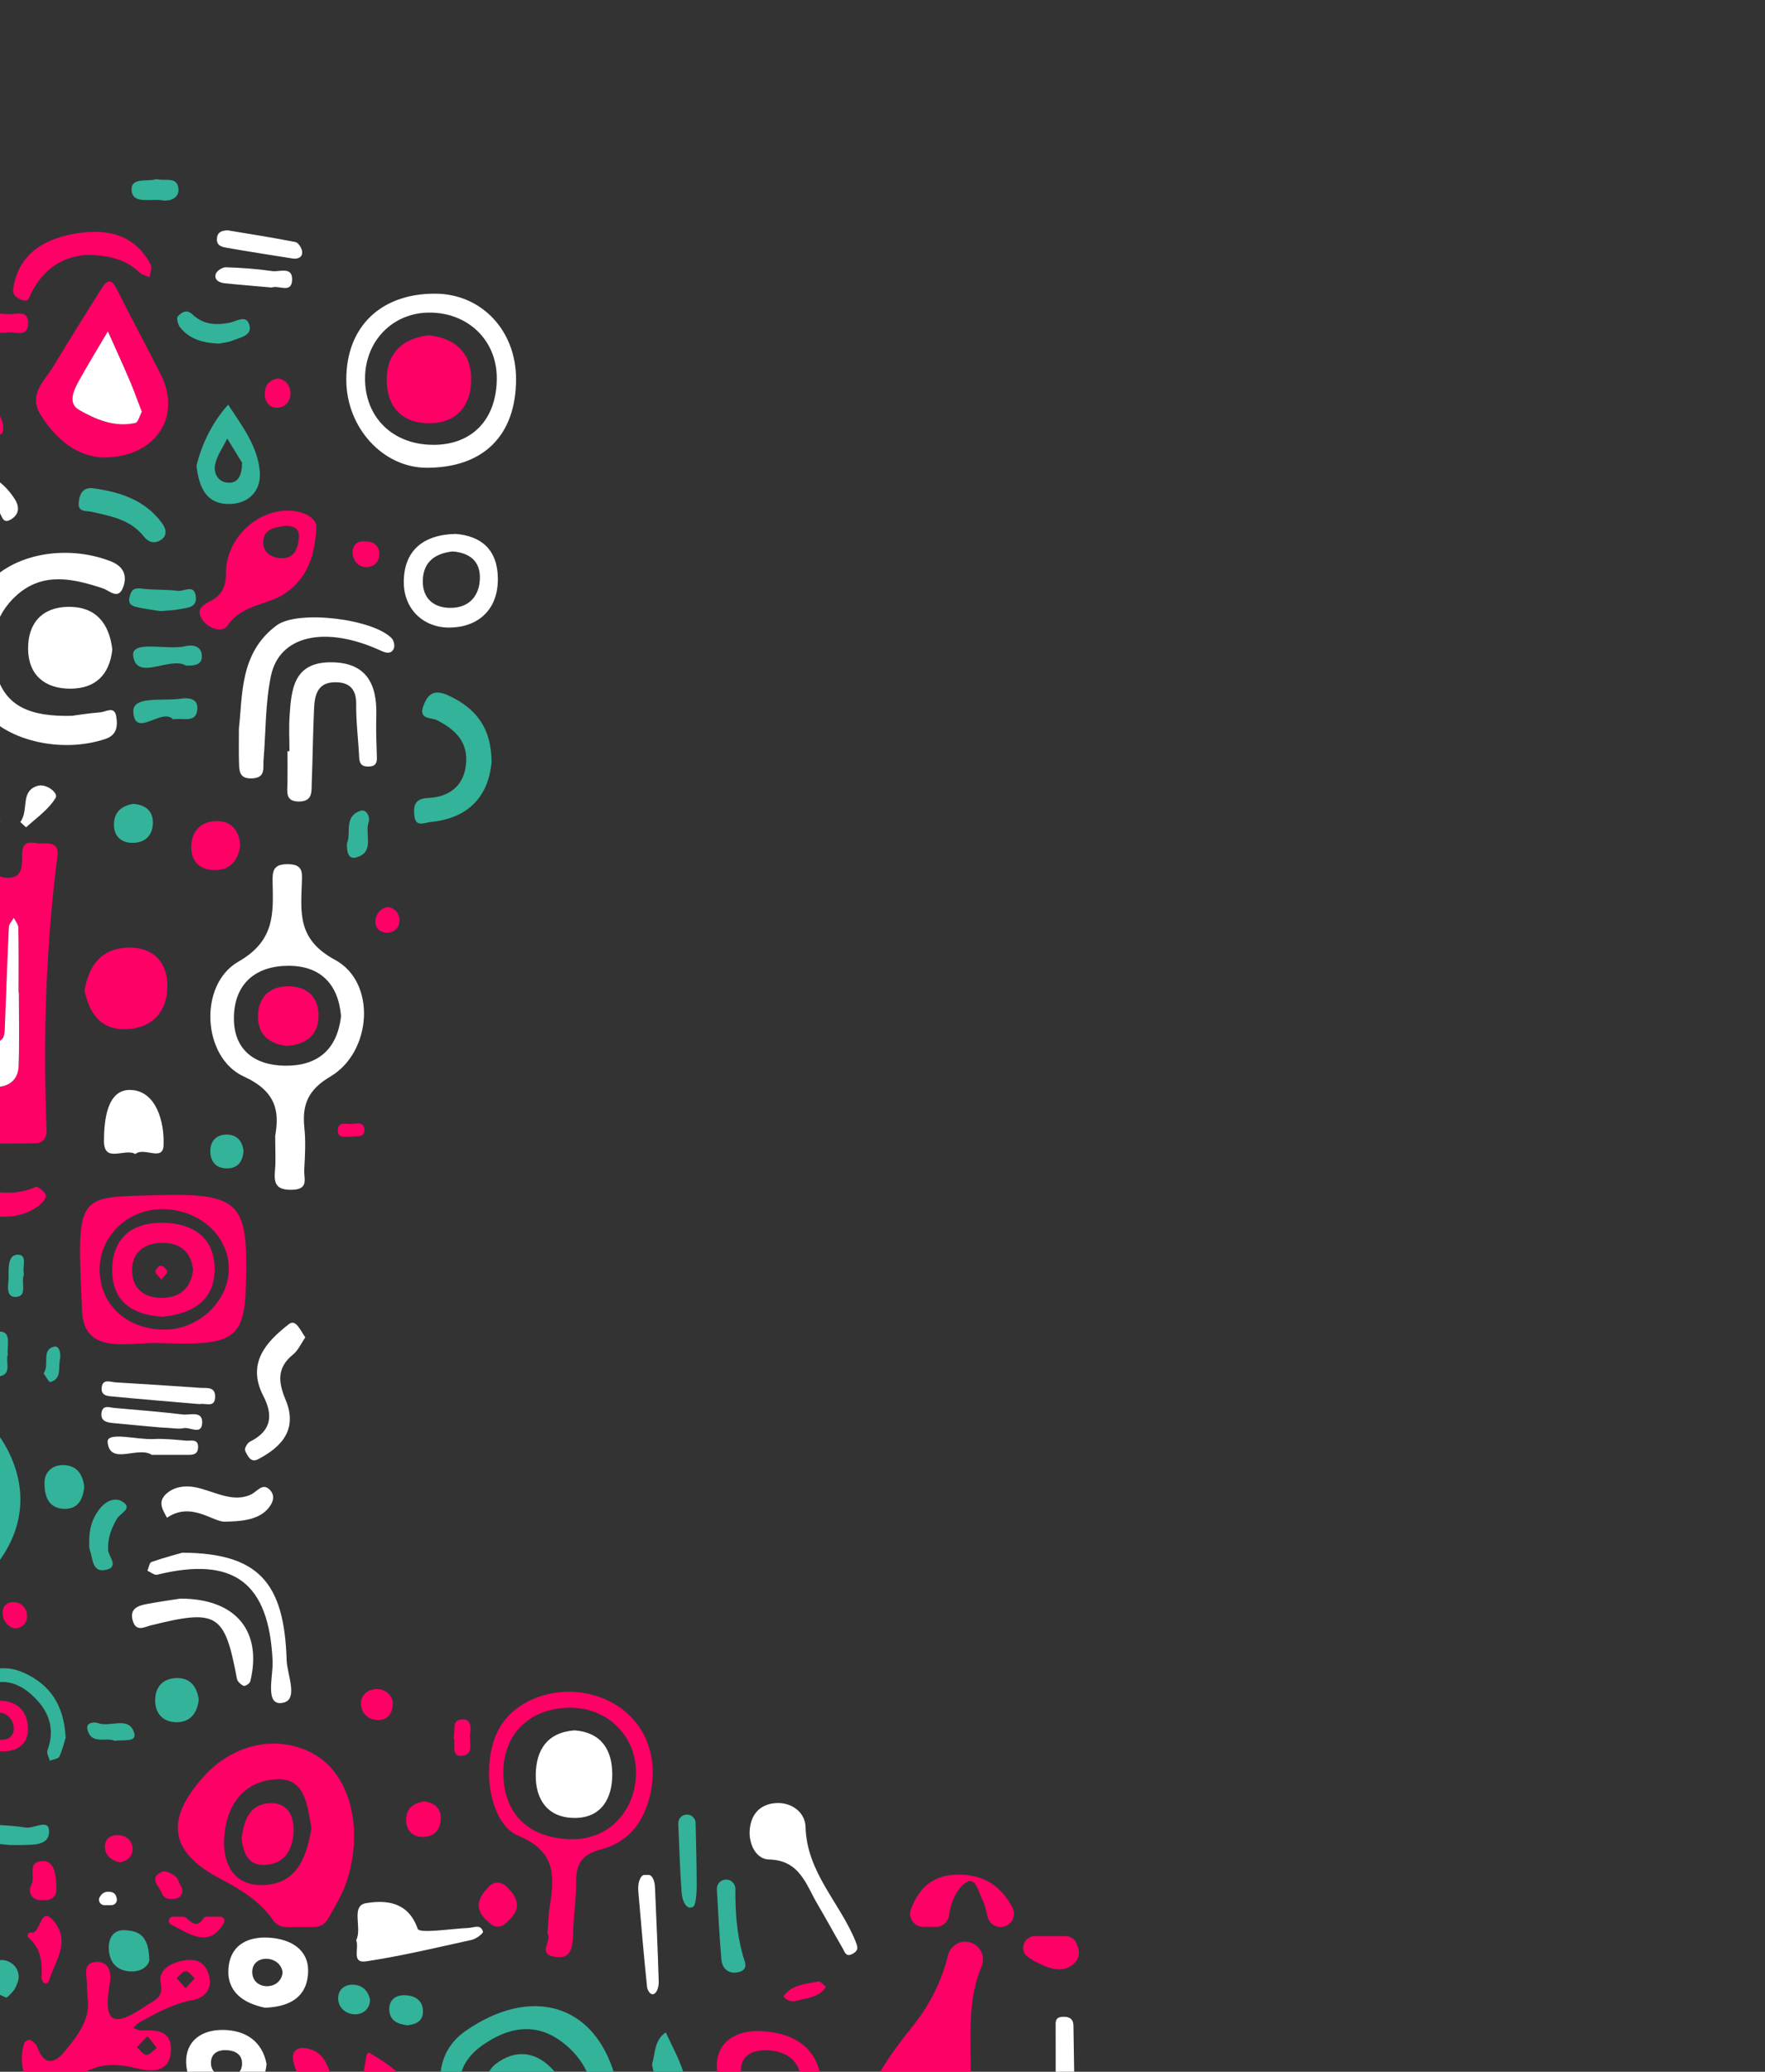 <svg width="832" height="976" viewBox="0 0 832 976" fill="none" xmlns="http://www.w3.org/2000/svg">
<rect x="0" y="0" width="832" height="976" fill="#333333" stroke="none"/>
<g clip-path="url(#clip0_2475_2965)">
<path d="M455.015 914.73C461.077 914.73 465.061 920.942 462.676 926.516C453.979 946.864 459.462 969.656 456.729 991.016C455.346 1001.82 454.94 1012.9 447.371 1021.53C438.418 1031.72 426.674 1034.59 414.98 1028.07C402.93 1021.36 403.733 1008.95 406.309 997.368C409.994 980.796 419.932 967.437 430.26 954.5C438.277 944.463 443.842 933.431 446.849 921.207C447.776 917.422 451.114 914.722 455.015 914.722V914.73Z" fill="#FF0066"/>
<path d="M342.279 885.445C344.714 885.445 346.676 887.441 346.652 889.876C346.552 900.352 347.289 910.738 350.105 920.941C350.933 923.948 353.236 927.757 348.225 929.041C343.678 930.209 340.44 927.542 340.059 923.144C339.107 912.138 338.552 901.106 337.914 890.074C337.765 887.565 339.761 885.445 342.279 885.445Z" fill="#33B399"/>
<path d="M502.362 912.096C504.491 912.096 506.421 913.338 507.315 915.268C508.814 918.515 509.551 921.852 506.354 924.933C502.023 929.116 496.441 927.973 491.621 925.819C488.979 924.643 486.312 923.376 484.2 921.612C480.366 918.399 482.825 912.104 487.828 912.104H502.362V912.096Z" fill="#FF0066"/>
<path d="M8.284 933.993C8.135 934.399 7.97 934.805 7.796 935.21C7.655 935.525 7.514 935.84 7.373 936.155C7.009 936.974 6.504 937.72 5.891 938.374C4.674 939.658 3.315 941.24 2.802 940.999C-0.917 939.277 -5.894 937.654 -7.451 934.515C-8.95 931.475 -7.327 928.568 -5.05 926.026C0.74 919.557 11.258 925.835 8.284 933.993Z" fill="#33B399"/>
<path d="M305.799 883.275C307.331 883.275 308.606 885.784 308.747 889.064C309.385 903.839 310.064 918.606 310.511 933.406C310.528 933.869 310.511 934.341 310.453 934.814C309.989 939.253 307.414 940.901 305.757 938.077C305.368 937.406 305.078 936.685 304.995 935.865C303.438 920.941 302.179 905.868 300.879 890.811C300.54 886.894 301.939 883.275 303.786 883.275H305.799Z" fill="white"/>
<path d="M323.818 854.827C326.046 854.827 327.859 856.608 327.909 858.827C328.133 868.683 328.406 878.538 328.423 888.402C328.423 891.781 327.992 897.372 326.915 898.125C324 900.179 321.64 896.287 321.283 891.334C320.513 880.642 320.174 869.851 319.726 859.084C319.627 856.757 321.482 854.819 323.818 854.819V854.827Z" fill="#33B399"/>
<path d="M103.868 902.944C105.351 902.944 106.27 904.543 105.549 905.835C98.899 917.86 89.665 911.409 80.662 906.613C80.637 906.605 80.621 906.588 80.596 906.58C78.824 905.636 79.503 902.944 81.515 902.944H86.385C86.849 902.944 87.296 903.11 87.652 903.416C90.327 905.719 93.002 908.419 95.669 903.922C96.025 903.325 96.655 902.944 97.35 902.944H103.877H103.868Z" fill="#FF0066"/>
<path d="M255.942 1038.7C259.42 1039.27 264.903 1035.77 265.905 1041.88C266.882 1047.85 261.159 1048.55 257.201 1049.94C249.697 1052.58 242.003 1054.66 234.508 1057.31C232.719 1057.94 231.402 1059.91 229.87 1061.27C231.783 1062.01 233.688 1063.37 235.601 1063.37C243.867 1063.39 252.14 1063.04 260.406 1062.75C262.807 1062.67 265.234 1062.37 265.739 1065.68C266.228 1068.86 264.315 1070.33 261.656 1070.84C253.557 1072.36 245.415 1073.64 237.324 1075.19C235.841 1075.47 234.516 1076.55 233.117 1077.26C234.483 1077.94 235.8 1079.09 237.216 1079.23C249.531 1080.48 261.88 1081.44 274.187 1082.79C275.976 1082.99 277.583 1084.81 279.28 1085.89C278.204 1087.28 277.425 1089.3 276.017 1089.96C267.677 1093.82 259.155 1097.29 250.782 1101.08C249.068 1101.86 247.743 1103.48 246.235 1104.7C248.248 1104.97 250.293 1105.64 252.256 1105.43C268.978 1103.69 285.732 1102.15 302.37 1099.83C319.05 1097.51 336.161 1095.76 347.913 1081.07C349.487 1079.1 350.969 1074.69 354.381 1077.15C359.193 1080.61 367.699 1080.15 367.839 1088.97C367.914 1093.61 366.075 1099.08 372.204 1101.35C373.074 1101.67 375.807 1099.63 376.113 1098.32C377.513 1092.3 377.422 1086.57 370.895 1083.02C366.407 1080.58 361.918 1078.06 357.785 1075.08C347.855 1067.91 362.44 1069.97 361.164 1066.54C357.421 1056.44 364.618 1063.52 366.597 1063.18C369.239 1062.72 372.047 1063.23 374.788 1063.32C372.477 1061.95 368.684 1061 368.162 1059.12C367.061 1055.23 347.921 1061.36 362.555 1049.27C362.696 1049.15 362.208 1048.04 361.802 1047.56C360.949 1046.53 359.963 1045.61 359.036 1044.64C360.452 1044.59 361.876 1044.51 363.293 1044.49C366.026 1044.45 368.767 1044.44 371.5 1044.42C369.297 1043.4 367.094 1042.37 364.883 1041.36C360.94 1039.56 352.675 1041.77 354.712 1034.45C355.88 1030.26 362.531 1034.31 366.713 1034.35C368.775 1034.37 370.846 1034.08 372.916 1033.92C371.144 1032.98 369.463 1031.63 367.566 1031.17C361.984 1029.84 356.129 1029.39 350.778 1027.49C348.658 1026.74 345.851 1022.54 346.356 1020.77C347.913 1015.37 353.073 1018.91 356.601 1018.08C359.806 1017.34 363.127 1017.1 366.398 1016.63C363.4 1015.45 360.485 1013.87 357.379 1013.16C350.952 1011.7 344.459 1010.5 337.933 1009.57C316.806 1006.52 297.658 1004.5 289.707 977.449C279.612 943.104 249.507 936.015 219.716 956.587C204.801 966.89 206.623 982.17 209.074 995.869C210.946 1006.35 221.687 1012.2 232.313 1014.3C244.065 1016.61 254.277 1012.56 261.209 1002.62C268.174 992.622 268.249 982.154 259.114 973.482C251.602 966.352 242.633 965.664 233.978 972.091C230.152 974.932 228.57 979.172 229.796 983.843C230.765 987.562 233.572 989.988 237.423 990.568C241.117 991.115 244.48 990.328 246.964 987.04C247.776 985.972 249.291 985.433 250.492 984.655C251.039 986.204 252.223 987.835 252.024 989.276C250.931 997.434 245.341 1001.55 237.846 1002.46C228.727 1003.57 221.911 999.132 218.549 990.75C214.093 979.644 217.919 970.277 227.195 963.668C239.187 955.121 252.265 952.339 264.994 961.995C278.229 972.041 282.063 986.411 279.827 1002.16C277.077 1021.53 260.273 1024.04 245.747 1029.04C239.734 1031.1 233.779 1033.33 227.8 1035.48C233.556 1041.2 240.902 1036.7 246.467 1038.62C250.153 1038.62 253.109 1038.26 255.933 1038.71L255.942 1038.7ZM343.731 1052.54C343.747 1069.6 329.875 1083.28 312.632 1083.2C295.298 1083.12 281.061 1069.05 281.218 1052.16C281.367 1035.9 294.884 1022.96 311.663 1023.01C328.931 1023.06 343.714 1036.67 343.731 1052.54Z" fill="#33B399"/>
<path d="M30.424 966.474C25.355 972.587 20.643 972.926 17.562 964.329C17.057 962.93 15.516 961.688 14.158 960.917C13.653 960.636 11.599 961.729 11.392 962.508C9.504 969.423 9.595 976.761 14.837 981.713C20.022 986.616 28.047 987.13 32.925 981.987C42.284 972.131 52.338 971.377 64.653 974.417C71.105 976.007 80.198 976.719 80.596 965.92C80.952 956.42 73.672 956.296 66.658 956.528C65.374 956.569 64.057 955.733 62.748 955.302C63.833 954.358 64.794 953.182 66.028 952.519C73.954 948.262 81.706 943.84 90.874 942.208C96.133 941.264 100.092 937.463 98.609 931.061C97.127 924.675 92.936 922.448 86.567 923.582C80.381 924.692 74.525 927.93 75.768 934.208C77.101 940.925 73.374 941.902 69.581 944.436C57.365 952.611 47.626 957.282 51.709 934.813C52.471 930.597 52.222 924.087 45.596 924.261C38.557 924.452 41.017 930.614 40.975 934.846C40.959 936.494 41.108 938.15 41.224 940.726C42.979 950.855 36.785 958.814 30.424 966.483V966.474ZM73.904 964.76C72.289 965.944 70.641 968.073 69.059 968.032C67.527 967.99 66.045 965.713 64.546 964.421C65.904 962.988 67.27 961.547 69.523 959.17C71.502 961.688 72.703 963.228 73.913 964.76H73.904ZM83.246 931.889C84.687 930.705 86.137 928.576 87.561 928.593C88.986 928.609 90.394 930.763 91.81 931.98C90.634 933.247 89.466 934.514 87.511 936.618C85.665 934.572 84.455 933.231 83.246 931.897V931.889Z" fill="#FF0066"/>
<path d="M387.157 981.492C386.163 964.787 374.163 957.582 358.717 956.845C347.271 956.298 337.416 961.764 337.904 974.113C338.583 991.149 351.503 997.112 365.574 999.232C378.039 998.395 387.919 994.337 387.157 981.484V981.492ZM349.234 976.1C348.886 968.44 354.675 965.649 361.45 965.872C370.046 966.154 376.871 970.171 377.434 979.281C377.89 986.759 371.719 989.103 364.953 989.898C356.944 988.507 349.673 985.558 349.234 976.1Z" fill="#FF0066"/>
<path d="M167.902 913.976C170.876 908.443 165.153 897.776 172.573 896.559C181.203 895.142 192.318 895.383 196.889 908.634C197.701 910.986 212.468 908.617 220.774 908.244C223.408 908.129 226.597 906.282 227.673 910C227.889 910.754 224.485 913.388 222.456 913.835C205.908 917.479 189.386 921.429 172.656 923.964C165.409 925.057 169.468 917.818 167.902 913.984V913.976Z" fill="white"/>
<path d="M145.129 930.731C146.363 919.6 138.619 914.15 128.665 912.982C118.229 911.757 108.771 915.318 107.719 926.995C106.709 938.217 114.668 943.766 124.996 945.829C135.398 945.381 143.912 941.754 145.129 930.739V930.731ZM118.908 929.256C118.627 920.403 132.126 920.875 133.195 929.058C132.632 937.828 119.182 937.903 118.908 929.256Z" fill="white"/>
<path d="M105.277 956.29C95.272 956.107 87.363 961.292 87.752 971.918C88.141 982.535 96.017 988.838 106.395 988.755C116.01 988.689 124.449 984.779 125.667 972.34C123.605 961.698 115.952 956.472 105.277 956.281V956.29ZM99.446 971.47C99.628 967.139 103.007 965.565 107.09 965.83C111.149 966.087 114.238 968.042 114.105 972.34C113.973 976.663 110.793 978.336 106.213 978.311C102.461 977.914 99.256 975.885 99.446 971.479V971.47Z" fill="white"/>
<path d="M171.954 981.334C171.208 979.239 171.101 976.97 171.614 974.8C172.525 970.982 172.417 966.021 174.355 967.197C182.513 972.141 191.88 977.574 194.166 987.819C195.176 992.325 189.495 993.641 185.288 992.921C178.033 991.679 174.099 987.322 171.954 981.343V981.334Z" fill="#FF0066"/>
<path d="M70.383 923.353C70.433 924.471 68.371 929.001 61.53 928.719C55.095 928.454 51.533 924.504 51.285 918.06C51.078 912.702 53.67 908.876 59.269 909.315C64.586 909.737 70.201 911.037 70.383 923.353Z" fill="#33B399"/>
<path d="M13.081 911.342L13.164 911.152C13.429 910.564 14.075 910.291 14.704 910.415C19.466 911.351 18.737 896.385 25.81 905.562C33.33 915.318 25.595 924.362 22.928 933.522C22.845 933.811 22.506 934.035 22.116 934.242C21.52 934.549 20.783 934.35 20.41 933.778C19.971 933.099 19.541 932.42 19.574 931.758C19.955 924.569 19.392 917.786 13.429 912.875C12.982 912.502 12.841 911.873 13.081 911.334V911.342Z" fill="#FF0066"/>
<path d="M156.606 979.321C156.647 982.948 155.099 985.185 152.515 984.654C144.564 983.039 139.222 978.195 138.088 969.921C137.624 966.542 140.075 964.397 143.529 964.803C152.498 965.854 154.511 973.085 156.606 979.321Z" fill="#FF0066"/>
<path d="M307.395 972.364C308.935 967.312 308.364 961.125 313.83 957.423C316.703 963.734 320.157 969.871 322.211 976.439C323.255 979.768 319.652 981.681 316.298 981.565C310.749 981.383 307.949 978.136 307.395 972.364Z" fill="#33B399"/>
<path d="M191.947 954.101C187.648 953.563 183.789 952.056 183.507 946.962C183.242 942.208 186.464 939.807 190.795 939.931C195.342 940.063 199.276 942.068 199.384 947.434C199.475 952.114 196.17 953.654 191.938 954.11L191.947 954.101Z" fill="#33B399"/>
<path d="M174.438 942.208C173.99 951.65 160.193 950.706 159.439 942.068C159.066 937.802 161.915 935.003 166.098 934.97C170.611 934.937 173.709 937.844 174.438 942.208Z" fill="#33B399"/>
<path d="M375.474 942.573C373.345 943.185 371.018 942.531 369.594 940.833C369.403 940.601 369.304 940.444 369.345 940.386C373.345 934.837 379.83 934.672 385.735 933.471C386.754 933.264 389.363 935.997 389.305 936.096C386.067 941.007 380.725 941.057 375.474 942.581V942.573Z" fill="#FF0066"/>
<path d="M498.522 983.039C498.025 983.039 497.628 982.641 497.628 982.144C497.628 973.092 497.652 964.032 497.611 954.979C497.603 952.586 497.247 950.308 500.833 950.11C504.087 949.919 505.951 951.054 506.009 954.325C506.39 977.299 506.746 1000.27 506.92 1023.25C506.92 1023.98 504.982 1025.21 503.806 1025.41C500.551 1025.96 499.416 1023.97 499.425 1021C499.433 1008.65 499.425 996.298 499.425 983.941C499.425 983.445 499.027 983.047 498.53 983.047L498.522 983.039Z" fill="white"/>
<path d="M-24.067 529.568C-23.992 533.486 -22.742 537.95 -18.601 538.198C-6.841 538.894 4.986 538.761 16.78 538.596C20.192 538.546 22.122 536.003 21.972 532.434C20.258 489.136 21.567 445.962 27.124 402.945C27.861 397.264 23.488 397.148 19.72 397.363C16.092 397.579 10.568 394.572 10.46 402.175C10.386 407.318 11.032 413.836 3.239 413.53C-4.604 413.223 -2.998 406.68 -2.517 401.885C-1.888 395.624 -6.054 396.229 -9.83 395.922C-14.112 395.574 -18.096 395.939 -18.394 401.479C-20.307 437.291 -22.146 473.102 -24.108 510.727C-24.108 515.795 -24.2 522.686 -24.075 529.568H-24.067ZM8.771 502.279C8.556 508.308 4.58 511.886 -1.499 512.06C-7.826 512.242 -10.451 507.629 -10.601 502.37C-11.23 480.059 -11.545 457.722 -6.633 435.734C-6.327 434.367 -4.944 433.249 -4.058 432.015C-3.834 433.531 -3.362 435.046 -3.412 436.545C-3.992 452.753 -4.712 468.961 -5.234 485.177C-5.308 487.521 -5.358 490.726 -1.764 490.643C1.698 490.56 2.121 487.62 2.228 484.912C2.874 468.837 3.413 452.761 4.174 436.694C4.241 435.228 5.698 433.829 6.51 432.396C7.255 433.945 8.622 435.477 8.647 437.034C8.837 447.229 8.746 457.424 8.746 467.619C8.796 467.619 8.846 467.619 8.887 467.619C8.887 479.172 9.177 490.734 8.771 502.271V502.279Z" fill="#FF0066"/>
<path d="M-78.932 708.733C-73.748 736.427 -53.573 757.223 -43.146 782.591C-43.038 782.848 -40.893 782.823 -40.438 782.301C-27.062 766.946 -12.859 752.188 -0.75 735.881C11.027 720.029 13.031 701.751 3.871 683.564C-4.453 667.016 -18.731 659.405 -36.943 658.652C-64.224 657.625 -84.166 680.797 -78.932 708.733ZM-4.428 705.122C-5.206 722.472 -14.581 733.355 -32.462 734.117C-50.6 734.887 -66.311 718.986 -65.681 700.856C-65.068 683.29 -55.196 673.915 -40.893 672.615C-18.838 672.631 -3.608 686.918 -4.419 705.122H-4.428ZM-47.32 754.292C-47.436 748.743 -44.371 744.651 -38.342 744.66C-31.874 744.66 -28.495 748.9 -28.288 754.921C-28.089 760.735 -31.709 763.857 -37.58 764.387C-43.825 763.924 -47.196 760.155 -47.32 754.292Z" fill="#33B399"/>
<path d="M154.569 904.005C157.832 898.199 161.41 892.493 163.439 886.282C171.663 861.137 164.822 835.836 148.109 826.411C131.288 816.928 110.235 821.144 96.09 836.838C77.555 857.394 79.907 872.525 103.825 885.039C113.474 890.091 122.567 895.657 128.803 904.659C130.178 906.647 132.448 907.823 134.858 907.823C139.288 907.815 143.719 907.806 148.15 907.798C150.817 907.798 153.26 906.34 154.569 904.013V904.005ZM123.677 888.046C110.749 888.335 105.208 878.654 105.622 866.985C106.177 851.506 114.07 839.132 130.095 838.188C143.454 837.393 144.754 849.576 146.601 859.961C146.759 860.831 146.767 861.725 146.601 862.587C144.158 875.722 139.62 887.681 123.677 888.046Z" fill="#FF0066"/>
<path d="M129.625 551.185C129.071 557.314 129.932 560.668 137.642 560.511C145.817 560.345 143.183 555.011 143.407 551.177C143.788 544.584 144.169 537.893 143.481 531.358C142.33 520.376 145.212 513.361 155.747 507.15C175.267 495.638 177.603 462.8 157.95 452.199C140.119 442.584 141.825 430.07 142.297 415.527C142.446 410.889 142.794 407.22 135.854 407.112C128.922 407.004 128.375 410.102 128.499 415.527C128.83 430.293 129.667 443.139 112.432 452.986C93.392 463.86 95.355 498.197 114.933 507.142C130.669 514.33 131.655 524.12 129.725 535.052C129.725 542.1 130.056 546.671 129.642 551.185H129.625ZM134.454 502.048C119.96 501.899 110.014 494.528 110.262 479.19C110.527 463.322 120.606 454.99 135.961 454.974C150.985 454.957 159.449 463.496 160.766 478.643C158.993 494.528 149.61 502.197 134.446 502.04L134.454 502.048Z" fill="white"/>
<path d="M75.718 176.261C68.877 162.836 61.762 149.56 54.996 136.093C52.47 131.066 50.333 131.952 47.89 135.861C40.345 147.969 32.693 160.011 25.38 172.252C21.139 179.358 13.007 185.677 19.226 195.558C26.605 207.285 36.494 215.103 48.809 215.525C73.622 215.443 85.838 196.096 75.718 176.244V176.261ZM63.833 199.251C54.135 201.421 45.215 197.645 37.306 193.131C31.724 189.942 34.804 183.698 37.38 179.085C41.703 171.325 46.341 163.755 50.847 156.102C54.284 163.805 57.804 171.465 61.116 179.217C63.154 183.979 64.876 188.874 66.856 194.009C65.746 196.038 65.083 198.986 63.833 199.268V199.251Z" fill="#FF0066"/>
<path d="M73.828 563.044C35.822 564.203 36.187 561.421 38.696 617.87C39.624 638.7 61.355 632.231 74.499 632.704C112.886 634.095 115.842 630.898 116.074 598.043C116.298 566.787 111.726 561.884 73.828 563.044ZM46.97 597.679C47.127 582.043 60.56 569.413 76.818 569.62C94.475 569.835 108.198 582.573 107.826 598.383C107.469 613.473 93.075 626.625 77.174 626.384C59.293 626.119 46.804 614.251 46.97 597.687V597.679Z" fill="#FF0066"/>
<path d="M260.559 921.628C269.769 923.756 269.951 916.865 270.166 910.29C270.431 902.306 271.649 894.33 271.599 886.363C271.541 877.965 274.514 873.501 283.152 871.29C295.898 868.027 303.269 858.85 306.367 845.972C311.294 825.482 302.3 806.98 283.533 799.8C265.114 792.752 243.357 799.411 235.109 814.625C226.611 830.294 230.156 858.908 244.318 864.78C261.503 871.903 261.636 883.166 259.226 897.444C258.522 901.643 258.472 905.95 258.05 911.068C260.435 913.793 253.453 920.004 260.551 921.644L260.559 921.628ZM270.067 866.437C249.428 866.428 237.171 854.626 237.262 834.866C237.353 816.538 250.091 804.388 269.131 804.487C286.515 804.579 299.915 817.971 299.791 835.122C299.658 853.144 287.036 866.437 270.058 866.428L270.067 866.437Z" fill="#FF0066"/>
<path d="M33.892 337.219C35.357 337.029 41.337 336.035 47.358 335.563C49.892 335.364 53.934 332.432 54.787 337.443C55.524 341.816 55.276 346.255 49.644 348.127C28.359 355.216 1.584 348.624 -8.918 333.55C-20.024 317.616 -18.84 291.412 -6.317 275.767C5.476 261.025 31.15 256.18 52.269 264.454C58.539 266.914 60.112 271.527 57.917 276.968C55.623 282.65 51.524 278.186 48.567 277.2C34.504 272.529 20.334 269.332 7.952 280.331C-3.071 290.112 -5.39 303.354 -1.787 317.119C2.312 332.805 14.321 337.716 33.9 337.219H33.892Z" fill="white"/>
<path d="M205.029 138.342C179.339 138.309 163.148 154.061 163.239 179.023C163.321 201.525 180.54 220.325 201.104 220.358C227.855 220.408 243.259 205.144 243.267 178.592C243.267 155.601 226.902 138.367 205.029 138.342ZM204.102 209.558C185.128 209.467 172.001 196.614 172.075 178.203C172.142 160.529 185.235 147.228 202.52 147.262C220.782 147.295 234.223 160.43 234.182 178.211C234.14 197.574 222.554 209.65 204.102 209.567V209.558Z" fill="white"/>
<path d="M10.104 869.179C15.719 869.005 23.571 869.593 23.107 862.28C22.751 856.748 15.91 861.576 12.009 860.938C-5.358 858.064 -24.523 862.876 -36.018 841.625C-41.981 830.601 -56.077 829.268 -66.835 838.362C-76.608 846.627 -75.183 857.385 -67.846 866.429C-59.315 876.939 -46.694 881.337 -36.333 871.97C-28.159 864.591 -21.5 865.568 -12.936 867.175C-6.592 868.367 -0.091 868.657 4.804 869.187C7.611 869.187 8.854 869.22 10.096 869.187L10.104 869.179ZM-39.115 855.754C-38.884 862.139 -42.834 865.849 -49.186 865.659C-56.706 865.435 -62.346 862.015 -62.562 853.667C-62.736 846.909 -58.23 844.109 -51.895 843.397C-44.606 844.325 -39.397 847.886 -39.107 855.754H-39.115Z" fill="#33B399"/>
<path d="M139.758 240.909C123.443 238.051 106.481 252.512 106.556 269.738C106.581 275.668 104.858 280.19 99.607 282.956C95.922 284.894 92.112 286.749 95.218 291.669C98.15 296.315 104.941 298.211 107.185 294.816C114.059 284.414 126.35 285.341 134.905 279.196C143.759 272.836 148.405 263.816 149.158 248.164C149.374 246.06 146.574 242.101 139.75 240.909H139.758ZM140.893 253.257C140.462 258.16 139.013 262.914 132.992 262.955C128.197 262.98 123.865 260.421 124.097 255.236C124.379 248.851 130.209 248.52 133.737 247.766C138.963 247.501 141.233 249.282 140.885 253.265L140.893 253.257Z" fill="#FF0066"/>
<path d="M112.622 343.133C114.419 327.604 112.895 307.545 130.411 294.609C140.507 287.155 176.053 291.586 184.683 300.737C185.669 301.781 186.199 304.307 185.635 305.533C184.443 308.117 182.199 307.752 179.697 306.601C153.692 294.584 131.795 299.122 127.745 318.312C125.02 331.232 125.351 344.797 124.225 358.057C123.91 361.734 125.393 366.372 118.899 366.695C112.423 367.018 112.779 362.711 112.655 358.612C112.522 354.487 112.622 350.355 112.622 343.133Z" fill="white"/>
<path d="M3.257 156.616C6.968 156.061 13.096 159.282 13.278 152.375C13.461 145.584 7.166 148.292 3.746 147.994C-8.255 146.951 -19.468 148.499 -29.829 137.219C-38.881 127.364 -52.663 131.314 -61.16 142.222C-68.307 151.39 -68.572 162.165 -58.973 169.842C-47.818 178.753 -34.923 176.981 -27.353 165.867C-20.794 156.235 -13.621 155.324 -5.182 156.69C-1.695 156.69 0.822 156.98 3.249 156.624L3.257 156.616ZM-56.348 154.28C-55.967 146.131 -50.509 141.865 -42.65 141.948C-35.651 142.023 -30.715 145.857 -30.823 153.402C-30.939 161.9 -36.844 164.964 -43.594 166.074C-51.602 165.386 -56.712 161.999 -56.348 154.272V154.28Z" fill="#FF0066"/>
<path d="M136.441 353.901C136.441 348.393 136.134 342.869 136.499 337.387C137.327 324.939 138.329 312.234 155.415 312.002C172.542 311.771 177.884 321.999 177.387 337.337C177.18 343.797 177.445 350.282 177.66 356.75C177.751 359.632 176.923 361.048 173.759 361.114C170.48 361.181 169.453 359.773 169.304 356.717C168.906 348.385 167.805 340.053 167.904 331.738C167.987 324.061 164.177 321.195 157.386 321.427C149.568 321.692 148.334 327.68 148.052 333.726C147.514 345.395 147.414 357.081 146.951 368.759C146.793 372.693 147.555 377.438 141.178 377.579C134.296 377.728 135.447 372.999 135.505 368.775C135.571 363.823 135.521 358.87 135.521 353.909C135.828 353.909 136.134 353.909 136.441 353.909V353.901Z" fill="white"/>
<path d="M52.943 305.931C51.675 318.022 44.818 324.408 33.157 324.433C21.115 324.458 13.305 317.981 13.239 305.566C13.172 293.533 19.93 285.955 32.337 285.872C45.273 285.781 51.468 293.715 52.943 305.931Z" fill="white"/>
<path d="M39.848 466.626C41.893 454.203 48.378 446.592 60.693 446.401C72.156 446.227 78.938 453.209 78.889 464.497C78.831 476.862 71.659 484.515 59.087 484.829C47.069 485.128 42.059 476.953 39.848 466.626Z" fill="#FF0066"/>
<path d="M231.73 358.935C230.264 375.184 220.839 385.562 202.743 387.276C200.324 387.508 195.885 389.885 195.339 384.427C194.875 379.773 195.231 376.22 201.757 375.93C211.157 375.507 218.23 370.869 219.588 360.782C221.038 349.966 214.934 343.713 205.799 339.207C203.331 337.99 197.376 338.959 199.438 332.971C201.434 327.182 204.366 324.399 211.298 327.596C224.243 333.559 231.622 342.702 231.721 358.935H231.73Z" fill="#33B399"/>
<path d="M353.344 863.422C353.502 856.026 357.03 850.684 364.301 849.574C372.467 848.324 379.54 853.458 379.722 860.639C380.277 882.089 395.889 896.301 403.218 914.381C404.278 917.006 405.015 918.654 402.026 920.368C398.746 922.248 398.224 919.557 397.222 917.834C393.222 910.935 389.42 903.92 385.371 897.055C379.913 887.795 377.047 876.333 362.488 875.985C356.856 875.853 353.435 869.84 353.336 863.43L353.344 863.422Z" fill="white"/>
<path d="M190.339 273.722C190.132 286.874 199.491 295.636 211.657 295.644C224.842 295.644 234.822 287.719 234.689 272.521C234.573 259.022 226.921 252.454 214.705 251.526C199.218 251.899 190.563 259.61 190.339 273.73V273.722ZM226.217 272.488C225.977 281.076 220.842 286.468 212.096 286.369C204.187 286.277 199.06 281.656 199.3 273.366C199.565 264.305 205.578 260.62 213.405 259.783C221.802 260.454 226.432 264.761 226.217 272.488Z" fill="white"/>
<path d="M85.977 731.459C121.664 731.716 133.996 745.257 135.122 782.103C135.337 789.135 141.317 801.632 132.414 802.303C124.902 802.874 128.828 789.424 128.505 782.484C126.815 745.588 110.276 732.966 74.076 741.828C72.784 742.143 71.036 740.627 69.504 739.965C70.117 738.54 70.415 736.18 71.409 735.832C77.546 733.72 83.84 732.064 85.977 731.451V731.459Z" fill="white"/>
<path d="M-25.057 557.842C-11.135 558.761 2.63 565.602 16.858 559.126C17.761 558.712 21.289 561.47 21.604 563.126C21.877 564.584 19.682 567.035 18.001 568.236C8.046 575.309 -2.729 573.52 -13.471 570.563C-24.618 567.491 -35.302 567.963 -45.091 574.646C-48.445 576.94 -50.599 576.51 -52.976 573.321C-55.518 569.909 -53.034 568.261 -51.005 566.53C-43.534 560.169 -34.855 557.345 -25.049 557.85L-25.057 557.842Z" fill="#FF0066"/>
<path d="M41.679 120.076C29.985 120.481 20.56 126.511 14.68 138.105C13.802 139.836 13.744 142.404 10.588 141.36C7.839 140.449 5.768 139.025 6.282 135.778C8.791 119.811 20.245 112.92 34.308 110.27C49.041 107.504 62.947 109.5 71.055 124.598C71.85 126.072 70.74 128.565 70.508 130.585C68.893 129.848 66.93 129.484 65.721 128.324C59.319 122.196 51.501 120.324 41.679 120.067V120.076Z" fill="#FF0066"/>
<path d="M-33.216 217.429C-15.418 218.969 -1.637 221.595 6.993 235.185C9.37 238.929 8.981 242.449 5.072 244.751C0.997 247.144 0.989 242.523 -0.651 240.858C-15.517 225.793 -33.224 226.464 -51.577 231.922C-55.569 233.106 -57.598 232.734 -59.221 228.8C-60.919 224.675 -57.548 224.087 -55.478 223.466C-47.138 220.957 -38.665 218.878 -33.208 217.429H-33.216Z" fill="white"/>
<path d="M107.985 237.44C117.169 237.39 123.149 231.262 122.478 222.309C121.567 210.234 113.981 200.527 107.554 190.622C99.926 199.177 95.156 209.132 92.613 219.468C93.839 229.696 97.268 237.506 107.985 237.448V237.44ZM107.91 227.411C102.924 227.386 100.655 223.046 101.351 219.178C102.137 214.772 105.102 210.764 107.123 206.581C109.774 210.913 112.424 215.253 114.122 218.027C114.006 224.313 112.117 227.435 107.91 227.419V227.411Z" fill="#33B399"/>
<path d="M143.936 630.003C141.932 632.885 140.557 636.164 138.122 638.119C130.379 644.339 131.199 651.254 134.619 659.404C140.4 673.193 132.996 681.583 121.525 687.496C118.146 689.244 116.597 685.657 115.537 683.363C115.123 682.452 116.564 679.786 117.79 679.181C127.786 674.212 128.979 667.04 124.134 657.648C116.175 642.227 125.393 632.156 136.242 623.75C139.572 621.174 141.675 627.087 143.936 630.003Z" fill="white"/>
<path d="M471.703 907.771C471.653 907.771 471.603 907.771 471.562 907.771C468.622 907.771 466.088 905.709 465.483 902.827C464.862 899.903 464.183 897.013 462.85 894.47C461.152 891.24 459.909 883.091 454.617 887.381C450.344 890.843 448.199 896.557 447.296 902.537C446.84 905.552 444.198 907.746 441.151 907.755C439.188 907.755 437.233 907.755 435.271 907.755C430.939 907.755 427.867 903.44 429.407 899.39C433.068 889.775 439.461 882.925 452.373 883.108C464.829 883.281 472.399 889.394 477.244 898.62C479.43 902.777 476.399 907.771 471.703 907.755V907.771Z" fill="#FF0066"/>
<path d="M1.528 200.592C1.462 203.234 1.412 205.453 -1.362 204.244C-17.023 197.436 -33.008 200.733 -48.975 202.464C-52.222 202.811 -55.783 203.143 -58.789 202.182C-64.728 200.285 -75.262 201.387 -73.871 192.782C-72.918 186.869 -65.423 194.215 -60.487 193.668C-45.621 192.02 -30.689 190.604 -15.756 189.999C-7.955 189.685 -0.045 191.2 1.528 200.6V200.592Z" fill="#FF0066"/>
<path d="M30.962 818.534C30.391 820.348 29.554 824.092 27.973 827.504C27.459 828.614 25.032 828.829 23.484 829.458C23.07 827.843 21.885 825.947 22.357 824.655C26.316 813.946 22.713 805.383 14.829 798.318C8.411 792.562 0.758 790.227 -7.234 794.732C-16.692 800.057 -20.485 808.604 -19.442 819.429C-19.276 821.135 -20.171 822.94 -20.576 824.696C-21.653 823.321 -23.235 822.104 -23.723 820.539C-27.111 809.772 -23.111 801.043 -15.441 793.755C-7.756 786.45 1.305 783.469 11.434 788.115C23.442 793.614 30.151 803.055 30.954 818.543L30.962 818.534Z" fill="#33B399"/>
<path d="M84.934 753.098C111.602 753.057 123.661 768.842 117.979 792.098C117.747 793.059 115.52 794.483 114.874 794.202C113.54 793.614 111.933 792.164 111.685 790.831C105.896 760.047 102.442 757.91 71.103 765.703C68.138 766.44 64.188 768.942 62.606 763.583C60.966 758.026 64.751 756.477 68.942 755.69C75.344 754.498 81.804 753.595 84.926 753.098H84.934Z" fill="white"/>
<path d="M63.816 543.664C58.814 540.691 48.958 548.269 49.008 537.461C49.049 527.862 50.391 513.079 61.596 513.468C73.564 513.882 77.548 528.376 77.1 539.531C76.786 547.407 67.891 540.144 63.816 543.664Z" fill="white"/>
<path d="M105.873 716.84C100.424 717.023 90.038 707.233 78.733 714.994C76.597 711.217 74.361 707.598 78.129 703.954C81.856 700.343 87.272 699.68 92.158 700.649C100.589 702.33 109.509 708.086 118.164 704.119C121.253 702.703 123.655 698.421 127.05 701.709C130.082 704.649 128.599 708.144 126.247 710.82C121.344 716.377 112.731 716.708 105.873 716.84Z" fill="white"/>
<path d="M44.601 230.109C56.85 231.898 68.279 235.608 76.163 246.159C78.027 248.652 79.286 251.866 76.081 254.193C73.149 256.321 70.109 255.692 67.766 252.71C61.463 244.702 52.171 243.128 43.027 241.074C40.642 240.536 36.6 241.422 37.106 236.685C37.578 232.287 39.234 229.214 44.601 230.109Z" fill="#33B399"/>
<path d="M113.256 398.085C112.329 405.248 108.71 409.944 101.049 409.895C93.893 409.853 89.926 405.522 90.158 398.59C90.406 391.219 94.928 386.763 102.382 386.829C109.248 386.887 112.619 391.302 113.256 398.085Z" fill="#FF0066"/>
<path d="M94.102 661.467C80.884 660.333 67.459 659.256 54.059 657.956C51.425 657.699 47.483 657.956 47.939 653.657C48.402 649.342 51.997 651.073 54.506 651.222C67.815 652.026 81.124 652.854 94.417 653.806C97.332 654.013 101.473 653.078 101.415 657.989C101.349 663.48 96.976 660.805 94.094 661.467H94.102Z" fill="white"/>
<path d="M1.326 825.011C8.067 825.152 13.169 821.74 13.169 814.567C13.169 806.65 8.647 801.507 0.423 801.233C-6.667 800.993 -10.36 805.159 -10.965 812.638C-10.253 819.769 -6.658 824.854 1.326 825.011ZM0.323 819.586C-3.18 819.371 -5.234 816.663 -5.416 813.292C-5.623 809.59 -3.122 807.511 0.307 806.807C7.959 808.099 9.227 820.133 0.323 819.586Z" fill="#FF0066"/>
<path d="M93.722 800.562C92.952 807.221 89.564 811.379 83.105 811.329C76.81 811.279 73.083 807.155 73.141 800.927C73.199 794.55 76.885 790.566 83.519 790.533C90.161 790.5 92.753 794.947 93.722 800.562Z" fill="#33B399"/>
<path d="M42.065 727.217C41.883 720.029 43.564 715.192 46.894 710.91C50.115 706.769 54.902 704.831 58.704 708.111C61.934 710.902 56.608 713.006 55.192 715.383C52.434 719.996 50.728 724.617 50.968 730.149C51.109 733.296 56.418 738.141 49.9 739.549C43.349 740.957 43.838 734.315 42.405 730.373C41.858 728.874 42.057 727.11 42.065 727.209V727.217Z" fill="#33B399"/>
<path d="M75.483 672.449C70.63 672.01 61.859 671.265 53.097 670.379C50.264 670.089 47.291 669.41 47.854 665.542C48.418 661.674 51.532 663.066 53.768 663.256C64.592 664.184 75.425 665.086 86.208 666.354C89.546 666.743 95.492 664.424 95.31 670.221C95.12 676.383 89.48 672.068 86.399 672.813C84.212 673.335 81.752 672.722 75.475 672.441L75.483 672.449Z" fill="white"/>
<path d="M39.711 700.591C39.081 706.207 36.853 710.861 30.6 710.82C22.509 710.762 20.844 704.343 20.993 698.115C21.109 693.386 24.778 690.123 29.747 690.181C36.249 690.255 39.065 694.529 39.719 700.583L39.711 700.591Z" fill="#33B399"/>
<path d="M107.215 108.488C117.915 110.277 128.657 111.925 139.307 114.045C140.674 114.319 142.38 117.052 142.446 118.708C142.545 121.309 140.334 122.178 137.75 121.756C127.597 120.1 117.426 118.592 107.297 116.795C104.945 116.381 101.898 116.017 102.279 112.199C102.585 109.093 104.738 108.687 107.215 108.488Z" fill="white"/>
<path d="M71.55 685.36C65.032 681.078 51.897 690.553 50.738 679.446C50.191 674.187 64.602 678.328 72.196 677.923C77.381 677.641 82.632 678.254 87.833 678.676C90.011 678.858 93.39 677.641 93.373 681.666C93.357 685.774 90.16 685.36 87.394 685.36C82.309 685.36 77.232 685.36 71.559 685.36H71.55Z" fill="white"/>
<path d="M103.024 161.874C95.081 161.517 89.06 159.521 84.787 154.08C83.793 152.813 83.114 149.716 83.826 149.012C85.574 147.272 87.851 145.343 90.816 148.192C95.694 152.888 101.815 153.31 108.15 152.059C111.604 151.38 116.349 147.827 117.658 153.534C118.701 158.105 113.227 159.008 109.856 160.358C107.372 161.36 104.556 161.559 103.032 161.874H103.024Z" fill="#33B399"/>
<path d="M87.666 313.558C80.287 309.019 64.501 321.103 62.787 309.094C61.661 301.209 78.838 306.518 87.55 304.381C90.507 303.661 95.07 304.092 95.161 309.086C95.228 312.829 92.37 313.748 87.666 313.558Z" fill="#33B399"/>
<path d="M237.744 906.549C235.997 907.965 233.495 907.998 231.706 906.64C225.735 902.093 222.224 896.643 230.862 888.378C232.841 886.481 236.129 886.432 238.175 888.245C247.293 896.329 243.608 901.82 237.744 906.557V906.549Z" fill="#FF0066"/>
<path d="M81.597 338.886C76.189 333.188 63.617 348.137 62.839 335.325C62.375 327.639 77.018 330.38 84.977 329.163C88.157 328.674 93.275 328.641 93.035 333.759C92.687 341.047 86.517 337.958 81.597 338.886Z" fill="#33B399"/>
<path d="M62.904 378.696C68.444 379.176 72.03 381.826 72.063 387.433C72.096 393.222 68.759 396.842 62.953 397.057C57.578 397.256 53.843 394.365 53.719 388.734C53.578 382.713 57.222 379.541 62.904 378.688V378.696Z" fill="#33B399"/>
<path d="M128.108 135.446C120.629 134.784 113.217 134.212 105.821 133.425C103.361 133.16 100.777 131.877 101.73 128.995C102.21 127.545 104.877 125.864 106.5 125.914C113.78 126.146 121.093 126.659 128.298 127.711C131.652 128.199 137.756 125.417 137.707 131.603C137.649 138.593 131.412 134.179 128.108 135.438V135.446Z" fill="white"/>
<path d="M75.55 287.893C72.875 287.454 68.932 286.941 65.056 286.138C62.597 285.624 60.187 284.87 61.056 281.268C61.802 278.17 62.945 276.762 66.622 277.259C72.303 278.021 78.15 277.599 83.832 278.344C86.681 278.717 91.368 275.106 92.254 280.647C93.19 286.519 87.964 286.303 84.237 287.057C81.828 287.537 79.326 287.554 75.55 287.893Z" fill="#33B399"/>
<path d="M200.225 848.63C204.813 849.375 207.886 851.843 207.786 856.721C207.679 861.989 204.606 865.326 199.314 865.368C194.287 865.409 191.405 862.063 191.438 857.193C191.471 851.818 195.024 849.243 200.225 848.622V848.63Z" fill="#FF0066"/>
<path d="M21.843 895.127C20.832 895.127 19.822 895.127 18.812 895.127C15.308 895.127 13.023 891.425 14.613 888.302C14.795 887.954 14.952 887.59 15.093 887.209C16.311 883.896 13.702 878.372 17.851 877.122C25.951 874.678 26.638 883.789 26.555 890.489C26.522 893.064 24.419 895.135 21.843 895.127Z" fill="#FF0066"/>
<path d="M3.688 638.153C2.338 641.599 6.33 648.133 -1.579 648.514C-5.803 648.713 -7.724 645.798 -6.581 641.971C-5.099 637.002 -10.316 628.778 -1.877 627.42C6.032 626.153 3.142 633.482 3.688 638.145V638.153Z" fill="#33B399"/>
<path d="M114.8 542.298C114.411 547.052 112.291 550.29 107.28 550.414C102.195 550.538 99.305 547.623 99.139 542.621C98.982 537.767 101.781 534.653 106.535 534.496C111.454 534.339 114.27 537.345 114.8 542.298Z" fill="#33B399"/>
<path d="M54.182 820.101C50.008 818.221 42.852 822.188 41.179 814.535C40.484 811.339 44.409 811.09 46.322 811.777C52.012 813.823 60.849 808.216 63.251 816.366C64.634 821.045 57.909 819.38 54.182 820.101Z" fill="#33B399"/>
<path d="M9.578 387.252C13.777 381.678 9.272 372.535 17.935 370.149C21.794 369.081 27.616 373.528 26.241 375.831C22.987 381.305 17.198 385.272 12.319 389.728C12.245 389.794 10.771 388.336 9.578 387.252Z" fill="white"/>
<path d="M163.564 397.263C165.684 392.758 161.85 384.592 169.941 381.958C172.699 381.055 174.629 384.815 173.734 387.416C171.813 393.039 176.997 401.686 167.572 404.005C164.235 404.825 163.373 401.28 163.564 397.263Z" fill="#33B399"/>
<path d="M73.796 84.355C77.581 85.523 83.32 82.897 84.09 88.653C84.695 93.192 80.281 95.022 76.355 94.368C71.32 93.523 62.905 96.223 62.093 90.186C61.149 83.138 69.481 85.821 73.796 84.355Z" fill="#33B399"/>
<path d="M185.198 802.244C185.132 806.418 183.451 809.922 178.929 810.245C174.92 810.526 171.226 808.414 170.365 804.364C168.17 794.111 183.972 792.414 185.198 802.253V802.244Z" fill="#FF0066"/>
<path d="M56.6 877.296C52.823 876.609 49.668 874.348 49.444 870.24C49.245 866.488 51.887 864.484 55.457 864.501C64.037 864.534 65.337 875.979 56.6 877.296Z" fill="#FF0066"/>
<path d="M0.127 386.605C-0.751 386.87 -2.814 387.98 -3.211 387.549C-7.046 383.425 -10.599 379.043 -14.234 374.737C-11.534 372.699 -7.584 368.351 -6.35 369.022C-0.279 372.302 -3.559 379.524 0.127 386.605Z" fill="white"/>
<path d="M11.308 600.388C9.693 603.924 13.188 610.674 7.557 610.972C2.281 611.254 4.078 604.885 4.07 601.299C4.053 597.373 3.672 591.12 8.327 591.079C13.279 591.029 10.29 597.017 11.308 600.388Z" fill="#33B399"/>
<path d="M213.809 818.46C214.836 815.255 212.517 810.219 217.974 809.946C221.867 809.756 222.173 813.739 221.652 816.431C220.906 820.249 223.896 826.783 217.577 827.139C212.136 827.446 215.15 821.4 213.817 818.46H213.809Z" fill="#FF0066"/>
<path d="M7.282 767.144C0.01 766.183 -1.423 754.149 6.843 754.77C14.197 755.317 15.133 766.464 7.282 767.144Z" fill="#FF0066"/>
<path d="M131.224 178.264C139.291 179.705 138.686 192.484 130.173 192.061C126.197 191.863 124.566 188.343 124.847 184.715C125.129 180.988 127.547 178.694 131.224 178.255V178.264Z" fill="#FF0066"/>
<path d="M82.111 894.522C81.366 894.522 80.621 894.522 79.875 894.514C78.252 894.514 76.869 893.445 76.306 891.921C74.981 888.335 69.788 884.675 76.521 881.71C78.219 880.964 83.254 883.54 83.942 885.553C84.364 886.778 84.861 887.847 85.441 888.783C86.998 891.292 85.068 894.538 82.111 894.522Z" fill="#FF0066"/>
<path d="M171.843 255.054C175.388 254.913 178.377 256.495 178.775 260.271C179.181 264.131 176.729 267.079 172.828 267.154C164.695 267.303 163.693 254.143 171.843 255.062V255.054Z" fill="#FF0066"/>
<path d="M182.986 427.279C190.506 428.596 189.976 439.718 182.141 439.37C174.298 439.023 175.963 427.991 182.986 427.279Z" fill="#FF0066"/>
<path d="M20.543 647.014C23.558 642.608 19.292 636.132 25.346 634.442C28.204 633.647 28.759 638.103 28.245 640.488C27.425 644.281 29.231 649.491 23.748 651.089C23.135 651.271 21.653 648.472 20.543 647.014Z" fill="#33B399"/>
<path d="M165.012 535.598C162.651 535.176 159.355 536.634 159.256 532.634C159.165 528.716 162.502 529.354 164.672 529.511C167.19 529.693 171.48 527.789 171.753 531.971C172.051 536.576 167.455 534.787 165.012 535.598Z" fill="#FF0066"/>
<path d="M52.574 897.512C51.456 897.512 50.338 897.512 49.212 897.512C47.216 897.512 45.998 895.326 47.042 893.628C47.953 892.154 49.154 890.978 51.672 891.193C54.164 891.408 54.719 892.849 55.051 894.415C55.382 895.98 54.189 897.496 52.574 897.496V897.512Z" fill="white"/>
<path d="M8.899 467.629C8.899 479.182 9.189 490.744 8.783 502.281C8.568 508.31 4.592 511.888 -1.487 512.062C-7.814 512.244 -10.44 507.631 -10.589 502.372C-11.218 480.06 -11.533 457.724 -6.622 435.735C-6.315 434.369 -4.932 433.251 -4.046 432.017C-3.822 433.532 -3.35 435.048 -3.4 436.547C-3.98 452.755 -4.7 468.962 -5.222 485.179C-5.296 487.522 -5.346 490.727 -1.752 490.645C1.71 490.562 2.133 487.622 2.24 484.913C2.886 468.838 3.424 452.763 4.186 436.696C4.253 435.23 5.71 433.83 6.522 432.398C7.267 433.946 8.634 435.478 8.659 437.035C8.849 447.231 8.758 457.426 8.758 467.621C8.808 467.621 8.857 467.621 8.899 467.621V467.629Z" fill="white"/>
<path d="M66.855 193.992C65.745 196.021 65.083 198.969 63.832 199.251C54.134 201.42 45.214 197.644 37.305 193.13C31.723 189.942 34.804 183.697 37.379 179.084C41.703 171.324 46.34 163.754 50.846 156.102C54.283 163.804 57.803 171.465 61.116 179.217C63.153 183.979 64.876 188.873 66.855 194.008V193.992Z" fill="white"/>
<path d="M113.883 865.726C115.133 857.701 117.436 849.817 127.374 849.477C135.482 849.196 138.588 855.316 138.373 862.571C138.108 871.317 134.248 878.24 124.633 878.563C116.823 878.82 114.537 872.741 113.883 865.726Z" fill="#FF0066"/>
<path d="M135.303 492.746C126.723 491.786 121.373 487.222 121.613 478.377C121.853 469.656 127.187 464.588 135.924 464.621C144.852 464.654 150.318 469.789 150.169 478.783C150.02 487.827 144.107 492.042 135.295 492.746H135.303Z" fill="#FF0066"/>
<path d="M101.164 597.788C101.115 582.582 90.456 576.114 76.376 576.023C62.148 575.932 53.021 583.377 52.88 597.987C52.74 612.728 61.933 619.495 76.766 620.306C90.033 618.849 101.222 613.275 101.164 597.788ZM75.913 611.403C67.589 611.345 62.115 606.691 62.264 598.127C62.413 589.365 68.616 585.497 76.641 585.506C84.716 585.506 90.133 589.58 91.011 598.218C89.975 607.337 84.335 611.47 75.913 611.412V611.403Z" fill="#FF0066"/>
<path d="M270.834 815.156C283.745 816.167 288.574 824.647 288.615 835.811C288.657 847.216 283.48 856.525 270.685 856.417C258.137 856.309 252.29 847.688 252.539 835.811C252.779 824.316 257.963 816.134 270.834 815.156Z" fill="white"/>
<path d="M201.997 157.937C214.395 159.262 222.015 165.97 222.123 178.393C222.23 190.982 215.331 199.437 202.171 199.413C189.632 199.388 182.369 191.702 182.278 179.221C182.195 166.641 189.384 159.518 201.997 157.937Z" fill="#FF0066"/>
<path d="M76.046 602.864C74.688 601.067 73.213 599.973 73.288 598.988C73.362 597.953 75.06 596.147 75.797 596.263C76.981 596.445 78.539 597.795 78.829 598.93C79.035 599.742 77.421 601.017 76.046 602.864Z" fill="#FF0066"/>
</g>
<defs>
<clipPath id="clip0_2475_2965">
<rect width="832" height="976" fill="white"/>
</clipPath>
</defs>
</svg>
